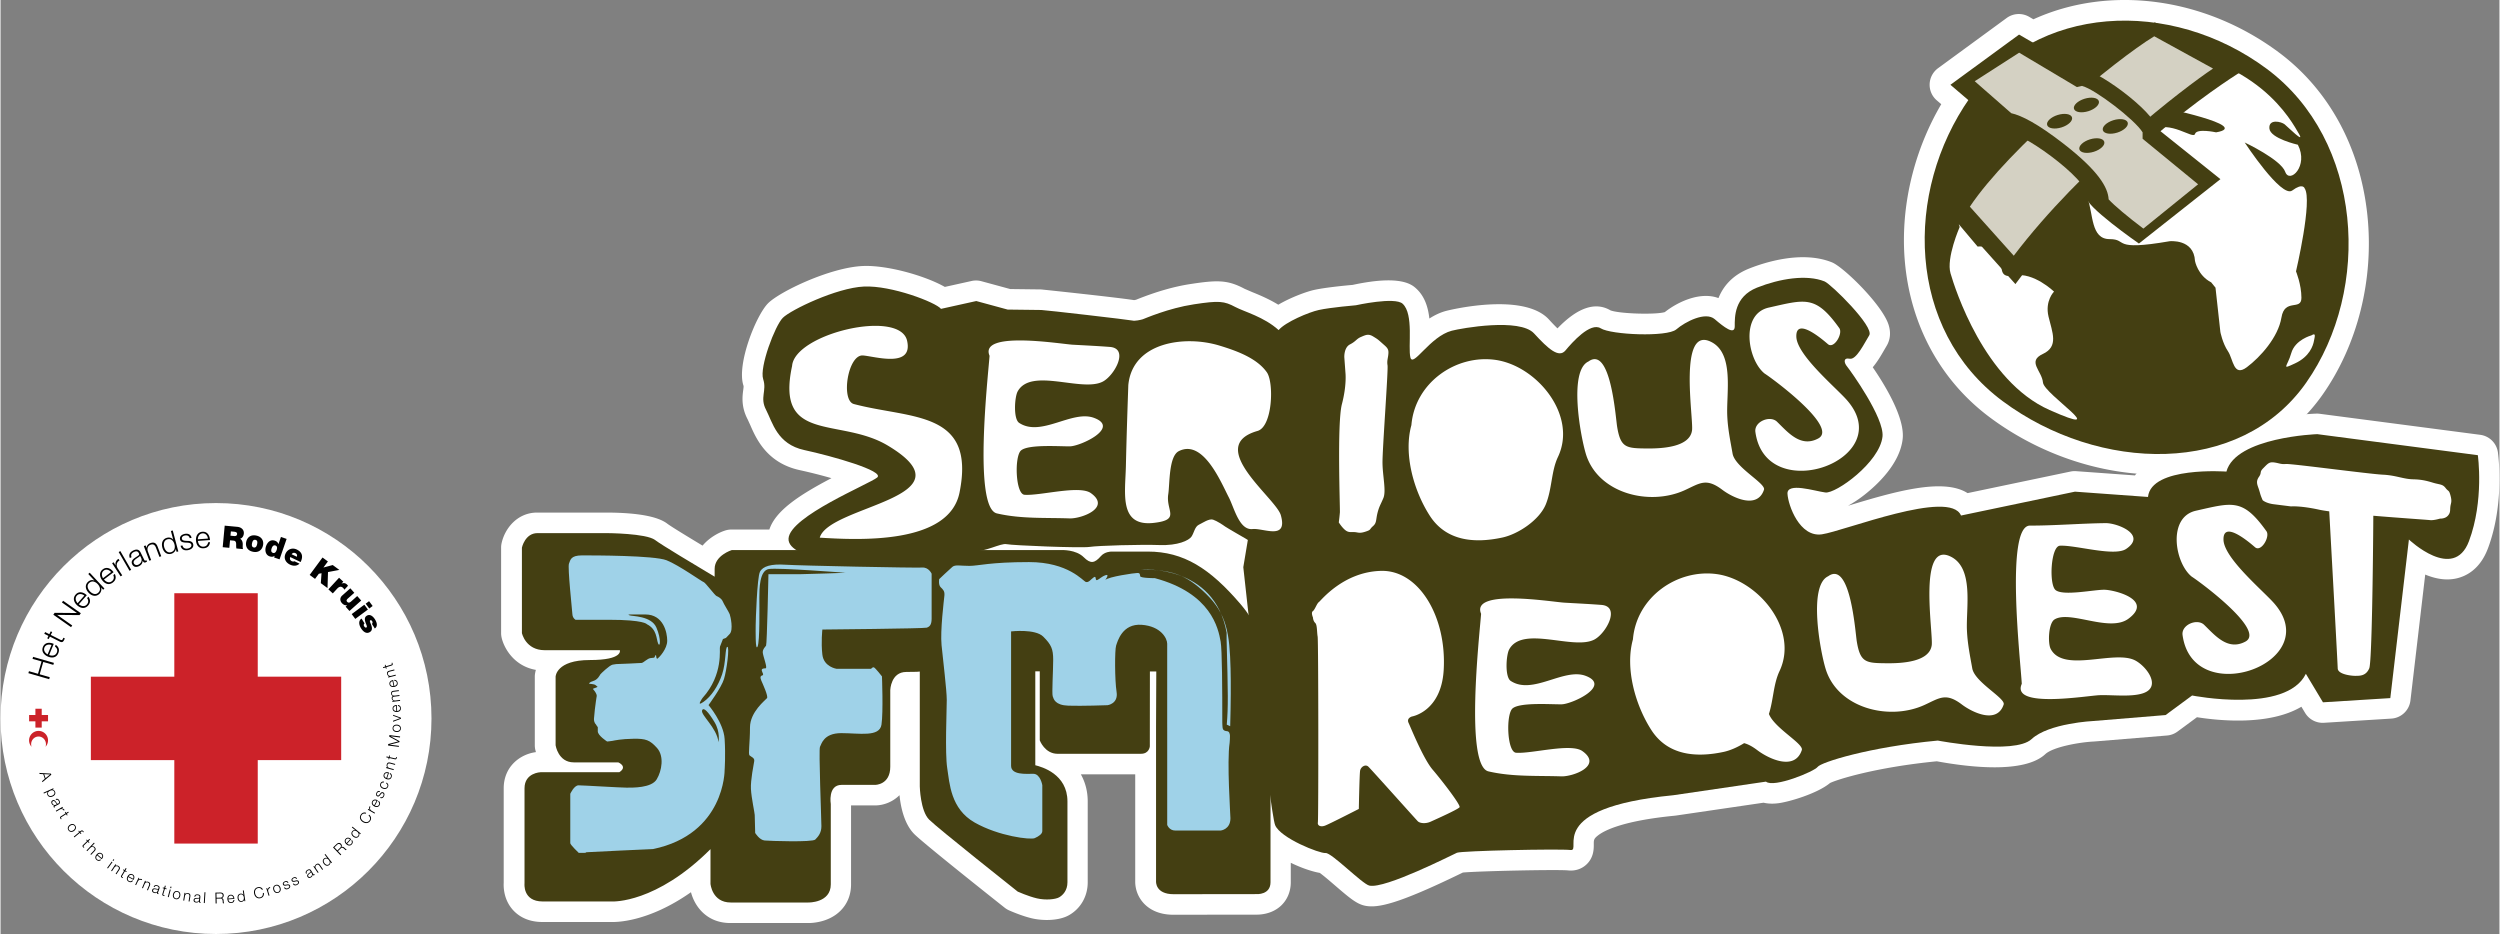 <svg xmlns="http://www.w3.org/2000/svg" width="2500" height="934" viewBox="0 0 545.067 203.727"><rect x="0" y="0" width="545.067" height="203.727" fill="#808080" stroke="none"/><path d="M93.997 156.727c0-25.954-21.042-46.998-46.998-46.998C21.042 109.729 0 130.772 0 156.727c0 25.96 21.042 46.999 46.999 46.999 25.956 0 46.998-21.039 46.998-46.999z" fill="#fff"/><path fill="#cc2229" d="M56.1 165.799v-.003h18.2v-18.199H56.1v-18.201H37.901V147.6H19.699v18.199h18.202v18.204H56.1v-18.2"/><path d="M6.071 146.834l.125-.432 1.971.57.778-2.695-1.97-.568.125-.434 4.537 1.312-.125.435-2.199-.638-.778 2.693 2.198.637-.125.433-4.537-1.313zM10.597 142.874c.565.228 1.365.216 1.671-.525.232-.562.028-1.005-.397-1.324l.158-.384c.647.461.892 1.048.562 1.843-.415 1.002-1.359 1.104-2.258.731-.831-.342-1.495-1.11-1.08-2.112.419-1.017 1.473-1.052 2.346-.654l-1.002 2.425zm.521-2.177c-.589-.221-1.282-.084-1.541.539-.26.629.146 1.205.695 1.504l.846-2.043zM10.638 138.33l.313-.62.312.159-.312.621 2.055 1.037c.242.12.401.156.554-.101.053-.104.103-.217.144-.327l.319.159c-.058.113-.099.226-.154.337-.25.496-.503.583-1.02.316l-2.085-1.052-.268.531-.312-.158.269-.531-.915-.462.187-.372.913.463zM11.51 134.082l.289-.41 4.85.043.009-.008-3.27-2.298.259-.368 3.865 2.716-.289.411-4.851-.045-.008.01 3.27 2.296-.258.368-3.866-2.715zM17.079 131.802c.461.396 1.222.646 1.751.043.401-.456.353-.939.052-1.381l.275-.312c.464.645.504 1.276-.064 1.925-.717.813-1.646.606-2.375-.036-.675-.594-1.054-1.535-.337-2.35.727-.825 1.733-.521 2.432.141l-1.734 1.97zm1.197-1.889c-.485-.398-1.186-.497-1.63.009-.451.513-.252 1.188.169 1.648l1.461-1.657zM22.66 128.373l-.28.262-.442-.475-.01.01c.171.445-.018 1.037-.38 1.377-.76.707-1.695.433-2.354-.274-.657-.706-.867-1.66-.107-2.367.372-.348.911-.498 1.375-.26l.009-.011-1.334-1.432.305-.285 3.218 3.455zm-1.352.916c.648-.603.366-1.361-.117-1.88-.482-.519-1.219-.854-1.868-.247-.581.54-.309 1.309.176 1.826.481.518 1.228.844 1.809.301zM22.563 126.397c.375.48 1.072.874 1.709.387.484-.368.531-.854.323-1.343l.332-.254c.328.725.242 1.354-.442 1.875-.862.657-1.729.271-2.319-.501-.544-.716-.732-1.712.131-2.37.873-.666 1.802-.168 2.355.615l-2.089 1.591zm1.546-1.618c-.396-.486-1.064-.719-1.601-.312-.541.414-.481 1.116-.156 1.65l1.757-1.338zM24.333 122.851l.321-.208.435.673.013-.009c-.122-.574.092-1.099.623-1.41l.228.35c-.655.375-.787 1.123-.402 1.717l.988 1.527-.351.227-1.855-2.867zM25.767 120.413l.36-.21 2.363 4.088-.359.211-2.364-4.089zM28.206 121.718c-.318-.733.032-1.29.733-1.638.54-.266 1.209-.389 1.613.43l.802 1.625c.07.144.183.191.33.117a.389.389 0 0 0 .108-.082l.153.314a1.136 1.136 0 0 1-.23.145c-.379.188-.544.003-.703-.317l-.011.005c-.065.526-.223.886-.809 1.175-.563.275-1.165.227-1.469-.391-.424-.859.397-1.304 1.158-1.797.29-.188.441-.312.274-.65-.247-.505-.672-.45-1.109-.234-.463.229-.702.611-.469 1.115l-.371.183zm2.215-.532l-.011.006c-.005.111-.155.225-.248.292-.58.426-1.371.81-1.075 1.407.185.374.63.442.98.269.568-.28.895-.892.594-1.487l-.24-.487zM31.248 119.115l.391-.148.208.55.013-.002c-.003-.439.326-.861.778-1.03.896-.339 1.347.025 1.634.788l.777 2.055-.39.146-.754-1.992c-.209-.553-.545-.896-1.177-.658-.619.234-.812.846-.588 1.475l.705 1.862-.389.146-1.208-3.192zM38.775 120.279l-.372.099-.167-.626-.013.004c-.058.474-.503.908-.982 1.035-1.003.269-1.698-.416-1.947-1.35-.249-.933.013-1.872 1.017-2.14.492-.132 1.039-.012 1.337.416l.014-.004-.505-1.893.401-.107 1.217 4.566zm-1.624.174c.856-.229.963-1.031.781-1.715-.182-.686-.676-1.326-1.531-1.098-.767.204-.888 1.01-.706 1.693.183.685.689 1.323 1.456 1.12zM41.257 117.39c-.105-.506-.535-.67-1.004-.592-.366.062-.772.277-.699.716.061.364.5.426.793.45l.568.031c.481-.006 1.017.184 1.114.771.123.73-.555 1.135-1.181 1.238-.783.13-1.378-.146-1.582-.958l.411-.067c.125.55.584.769 1.133.676.385-.063.892-.322.812-.793-.065-.393-.453-.461-.841-.49l-.549-.027c-.559-.055-.994-.17-1.089-.743-.114-.687.513-1.06 1.107-1.159.672-.11 1.266.15 1.414.878l-.407.069zM43.056 117.986c.052.604.424 1.315 1.222 1.255.607-.046.91-.426 1.003-.95l.415-.031c-.118.785-.533 1.269-1.393 1.332-1.081.08-1.599-.717-1.671-1.687-.066-.897.321-1.835 1.403-1.916 1.094-.083 1.601.841 1.64 1.802l-2.619.195zm2.177-.514c-.066-.625-.5-1.184-1.173-1.133-.681.052-1.012.672-1.03 1.297l2.203-.164zM48.893 114.656l2.76.259c.823.077 1.492.6 1.409 1.487-.045.488-.316.981-.815 1.113.382.188.585.646.582 1.236-.002.231-.048.793.063 1.022l-1.449-.137a3.414 3.414 0 0 1-.051-.734c.002-.451.007-.924-.565-.978l-.771-.071-.154 1.641-1.448-.137.439-4.701zm1.257 2.191l.757.072c.271.024.644.015.684-.41.028-.295-.122-.481-.675-.534l-.68-.063-.086.935zM55.025 120.345c-1.26-.276-1.644-1.235-1.438-2.167.205-.93.956-1.632 2.215-1.353 1.259.277 1.645 1.229 1.441 2.16-.206.931-.958 1.639-2.218 1.36zm.572-2.589c-.484-.106-.653.353-.731.705-.078.355-.119.849.365.955s.654-.356.733-.713c.078-.355.117-.84-.367-.947zM60.857 122.008l-1.193-.412.123-.354-.013-.006c-.228.154-.495.318-1.101.11-.919-.317-1.05-1.379-.77-2.19.265-.762.877-1.586 1.967-1.21.366.128.642.403.734.745l.014.004.544-1.577 1.237.43-1.542 4.46zm-.9-3.026c-.443-.154-.688.231-.821.612-.133.389-.178.842.266.994.444.152.689-.229.823-.619.131-.379.176-.834-.268-.987zM63.188 121.506c-.139.365-.057.715.312.893.19.093.435.12.602.017l1.104.53c-.562.554-1.358.552-2.062.214-.989-.477-1.455-1.418-.959-2.449.434-.899 1.44-1.318 2.418-.85 1.229.59 1.43 1.53.852 2.733l-2.267-1.088zm1.428-.069a.566.566 0 0 0-.27-.77c-.353-.17-.643-.082-.858.228l1.128.542zM70.229 121.604l1.172.863-.966 1.311.011.007 2.009-.538 1.443 1.064-2.475.467-.107 3.498-1.458-1.078.154-2.168-.587.117-.829 1.121-1.171-.863 2.804-3.801zM73.837 126.021l.924.853-.373.403.009.01c.435-.158.791-.135 1.142.188.098.09.177.19.247.299l-.786.85a1.318 1.318 0 0 0-.321-.413c-.378-.35-.789-.313-1.288.227l-.919.997-.963-.889 2.328-2.525zM76.103 133.268l-.84-.943.326-.29-.008-.011c-.42.047-.787-.097-1.135-.486-.408-.459-.5-1.132.087-1.652l1.76-1.565.872.979-1.346 1.195c-.296.265-.473.482-.217.771.149.166.43.313.841-.05l1.354-1.205.871.978-2.565 2.279zM79.347 131.9l.781 1.052L77.374 135l-.781-1.051 2.754-2.049zm1.079.832l-.782-1.055.738-.547.781 1.051-.737.551zM80.999 136.08a.328.328 0 0 0 .139-.266.45.45 0 0 0-.07-.299c-.098-.157-.243-.314-.435-.196-.083.052-.081.144-.07.222.036.234.276.67.385 1.117.112.445.097.906-.38 1.203-.809.504-1.511-.133-1.95-.84-.429-.688-.621-1.608.12-2.095l.661 1.062a.416.416 0 0 0-.174.295c-.015.088.018.215.103.35.091.146.291.341.459.236.168-.104.159-.232-.073-.805-.382-.938-.327-1.449.173-1.76.736-.46 1.419.213 1.784.799.393.629.689 1.494-.039 1.985l-.633-1.008z"/><g><path d="M10.993 168.744l.079.236-1.94 1.633-.078-.229.604-.507-.343-1.019-.786-.037-.077-.228 2.541.151zm-1.474.119l.296.879 1.001-.816-1.297-.063zM11.5 171.94l.079.176-.295.133.002.006c.25-.008.479.15.59.401.213.472-.068.871-.508 1.07-.439.197-.926.145-1.139-.329-.104-.231-.088-.513.099-.692l-.004-.008-.87.393-.086-.188 2.132-.962zm.217.789c-.188-.42-.556-.406-.909-.247-.323.146-.6.438-.418.844.163.362.57.356.895.211.321-.146.595-.447.432-.808zM12.019 174.3c.364-.167.646.002.828.349.139.267.209.6-.195.812l-.804.419c-.07.037-.092.095-.054.168a.203.203 0 0 0 .042.052l-.155.082a.599.599 0 0 1-.075-.113c-.098-.188-.007-.273.151-.355l-.003-.007c-.265-.024-.444-.1-.597-.389-.146-.28-.127-.58.179-.739.425-.223.654.184.911.559.097.144.162.218.33.132.249-.132.217-.344.104-.561-.12-.229-.312-.344-.562-.221l-.1-.188zm.293 1.1l-.003-.004c-.057-.001-.114-.076-.147-.121-.22-.285-.422-.675-.717-.521-.185.098-.214.318-.123.492.147.28.457.438.75.279l.24-.125zM13.522 175.989l.098.164-.346.201.002.007a.632.632 0 0 1 .692.344l-.181.104c-.173-.336-.543-.417-.85-.239l-.784.458-.104-.178 1.473-.861zM14.872 177.226l-.112-.178-.433.274-.16-.251-.147.094.159.251-.985.627c-.248.153-.273.283-.125.52.034.053.072.099.105.151l.15-.096a1.844 1.844 0 0 1-.104-.146c-.072-.132-.015-.189.1-.264l.972-.618.186.295.149-.096-.187-.292.432-.271zM16.044 181.239c-.391.295-.892.319-1.207-.097s-.158-.895.23-1.189c.391-.295.893-.318 1.207.099.317.414.16.89-.23 1.187zm-.85-1.12c-.289.221-.46.6-.218.917.243.318.652.258.942.037s.459-.597.218-.915c-.242-.32-.652-.258-.942-.039zM17.5 181.934l-.216-.261-1.176.981-.133-.159 1.174-.98-.187-.225.135-.112.188.224.118-.101c.225-.189.436-.261.649-.003.037.047.067.085.102.145l-.137.114a.86.86 0 0 0-.085-.13c-.147-.176-.255-.078-.4.038l-.114.098.217.258-.135.113zM19.519 183.133l-.144-.148-.37.354-.207-.216-.126.123.206.214-.842.81c-.213.197-.214.333-.021.531.043.046.088.084.133.131l.129-.123c-.046-.041-.089-.079-.131-.123-.096-.113-.052-.185.045-.277l.83-.797.241.25.126-.12-.24-.252.371-.357zM20.372 183.799l.149.145-.652.688.005.004c.194-.097.458-.04.632.127.348.327.282.611.001.906l-.754.797-.151-.143.733-.773c.201-.214.284-.44.039-.672-.24-.228-.558-.182-.791.056l-.686.724-.151-.145 1.626-1.714zM21.067 186.567c-.192.233-.309.616-.004.875.234.197.476.166.691.011l.159.135c-.317.239-.635.267-.964-.011-.414-.351-.32-.817-.007-1.188.291-.345.756-.544 1.171-.194.421.354.278.861-.045 1.218l-1.001-.846zm.957.579c.195-.247.236-.6-.021-.815-.262-.221-.598-.114-.823.104l.844.711zM24.248 187.929l.169.124-1 1.382-.168-.12.999-1.386zm.384-.528l.169.122-.196.271-.168-.123.195-.27zM25.058 188.51l.174.117-.161.244.004.005c.178-.13.444-.119.646.015.399.266.382.556.158.894l-.607.916-.173-.115.588-.889c.163-.244.206-.482-.075-.668-.276-.182-.581-.083-.771.191l-.55.829-.174-.115.941-1.424zM27.221 189.891l.299.18-.089.149-.298-.18-.59.989c-.07.115-.095.193.029.279.051.029.104.058.159.083l-.092.152c-.054-.033-.108-.057-.162-.09-.239-.141-.273-.271-.123-.52l.6-1.003-.257-.15.092-.151.254.152.263-.44.18.108-.265.442zM27.855 191.308c-.141.27-.174.669.178.856.27.144.499.063.68-.132l.184.099c-.261.298-.564.392-.944.188-.479-.256-.482-.731-.254-1.161.213-.395.629-.688 1.105-.432.484.26.45.784.209 1.199l-1.158-.617zm1.057.369c.141-.282.106-.636-.192-.794-.299-.16-.605.014-.782.271l.974.523zM30.106 191.448l.172.083-.172.361.005.003a.634.634 0 0 1 .765-.104l-.089.188c-.332-.181-.685-.04-.838.279l-.39.82-.188-.09.735-1.54zM31.515 192.104l.192.082-.113.271.004.001c.15-.16.414-.199.637-.106.442.185.479.472.324.849l-.423 1.014-.191-.08.408-.981c.114-.273.111-.514-.2-.645-.305-.128-.586.026-.719.333l-.383.919-.193-.077.657-1.58zM33.396 193.429c.15-.369.474-.438.84-.31.284.101.563.295.411.726l-.301.856c-.026.073-.003.131.075.159a.267.267 0 0 0 .065.008l-.059.165a.6.6 0 0 1-.132-.032c-.2-.069-.192-.192-.132-.36l-.007-.001c-.211.158-.393.228-.701.118-.295-.104-.487-.337-.374-.662.158-.449.604-.312 1.046-.213.168.037.267.05.329-.129.094-.265-.073-.396-.305-.479-.242-.086-.464-.037-.562.223l-.193-.069zm.964.605h-.007c-.041.037-.134.022-.188.013-.355-.058-.77-.207-.88.108-.069.197.062.379.247.443.301.105.632.01.739-.309l.089-.255zM35.896 193.713l.334.101-.051.167-.332-.101-.334 1.103c-.039.13-.043.213.096.265.059.018.115.03.174.043l-.051.17c-.06-.019-.119-.028-.179-.048-.266-.08-.33-.196-.243-.474l.337-1.117-.285-.087.052-.168.284.086.148-.49.199.062-.149.488zM36.917 194.003l.201.057-.442 1.646-.202-.055.443-1.648zm.17-.632l.201.056-.086.32-.202-.053.087-.323zM39.189 195.427c-.106.479-.475.818-.983.705-.511-.113-.697-.58-.592-1.057.108-.479.476-.82.985-.705.51.113.698.578.59 1.057zm-1.371-.307c-.081.354.034.752.426.841.39.086.663-.225.742-.579.08-.354-.033-.754-.425-.841-.39-.089-.663.224-.743.579zM39.851 196.421l.205.032.161-.98c.061-.329.296-.546.623-.492.333.055.392.288.344.579l-.172 1.05.206.035.177-1.084c.066-.4-.037-.675-.511-.75-.237-.039-.485.062-.594.25l-.006-.001.047-.29-.206-.032-.274 1.683zM42.469 195.609c.036-.274.238-.373.496-.348.244.026.436.115.408.396-.021.188-.119.2-.291.201-.453.007-.919-.026-.97.452-.034.341.205.521.518.555.326.035.486-.075.655-.278h.006c-.019.178.002.298.213.321a.617.617 0 0 0 .136 0l.02-.175a.158.158 0 0 1-.066.007c-.083-.008-.118-.059-.109-.138l.096-.901c.048-.453-.269-.58-.567-.612-.389-.038-.688.104-.748.498l.203.022zm.843.615c-.031.333-.332.504-.646.471-.194-.022-.366-.168-.345-.375.035-.333.473-.283.831-.311.058-.002.151-.01.183-.058l.007.001-.03.272zM44.484 194.611l.208.014-.151 2.356-.207-.015.15-2.355zM46.864 194.705l1.082-.021c.391-.009.722.176.73.602.005.297-.146.544-.448.611v.006c.31.033.402.244.423.524.014.161.021.482.122.602l-.249.007c-.058-.092-.062-.269-.069-.367-.026-.329-.061-.696-.486-.672l-.854.019.021 1.047-.227.006-.045-2.364zm.247 1.116l.841-.018c.273-.006.505-.183.5-.47-.007-.289-.182-.468-.52-.46l-.839.017.018.931zM51.001 196.062c-.022-.479-.279-.94-.826-.895-.541.045-.73.516-.694.964.04.483.304.88.843.835.43-.034.635-.276.691-.671l-.208.02c-.044.26-.193.452-.497.477-.398.035-.587-.317-.615-.621l1.306-.109zm-1.322-.066c.008-.312.17-.625.511-.652.335-.027.555.249.59.562l-1.101.09zM53.386 196.55l-.19.025-.045-.318h-.007c-.058.232-.304.422-.55.456-.514.073-.818-.308-.888-.786-.067-.479.118-.928.633-1.002.251-.034.516.058.639.286l.006-.001-.138-.969.207-.028.333 2.337zm-.817-.011c.439-.062.54-.454.49-.806-.05-.351-.256-.697-.695-.633-.393.053-.5.445-.45.797.049.35.263.698.655.642zM57.219 194.038c-.177-.468-.671-.621-1.104-.515-.722.179-.941.835-.787 1.461.154.627.655 1.105 1.377.93.535-.134.804-.58.726-1.157l-.218.054c.059.418-.129.812-.556.918-.604.148-.987-.294-1.11-.796-.123-.5.008-1.072.615-1.222a.715.715 0 0 1 .84.383l.217-.056zM58.463 195.383l.2-.062-.267-.869c-.104-.337.062-.68.428-.77l-.061-.199a.63.63 0 0 0-.494.594h-.005l-.117-.382-.185.057.501 1.631zM59.984 193.036c-.492.175-.62.661-.456 1.122.165.461.571.755 1.063.579s.621-.66.457-1.122-.571-.756-1.064-.579zm.06.166c.376-.135.685.142.807.482.123.343.058.753-.318.887-.377.135-.687-.14-.808-.483-.123-.343-.059-.753.319-.886zM62.8 192.51c-.156-.336-.476-.395-.79-.264-.276.118-.539.372-.405.692.114.267.338.272.616.234l.27-.05c.191-.031.389-.041.466.144.092.219-.125.402-.306.479-.256.107-.504.056-.628-.199l-.191.081c.192.372.515.438.88.283.292-.122.576-.396.432-.737-.115-.274-.397-.307-.631-.247l-.28.051c-.146.021-.366.042-.438-.13-.086-.203.086-.354.258-.427.219-.094.447-.062.556.172l.191-.082zM64.488 191.716c-.122-.225-.35-.243-.564-.139-.167.079-.331.24-.234.44.081.166.301.133.443.104l.276-.063c.231-.07.516-.055.646.215.161.332-.106.619-.393.759-.357.172-.684.125-.895-.234l.188-.094c.138.246.389.288.639.165.175-.083.382-.279.278-.495-.085-.177-.282-.156-.473-.115l-.266.063c-.277.051-.501.058-.628-.204-.151-.312.098-.578.369-.711.307-.148.629-.105.802.223l-.188.086zM66.64 190.591c-.19-.352-.038-.646.297-.847.258-.154.587-.245.822.146l.467.776c.04.066.098.086.169.044a.166.166 0 0 0 .049-.045l.093.149a.563.563 0 0 1-.11.082c-.182.108-.271.022-.363-.129l-.006.004c-.01.264-.073.448-.354.617-.27.162-.57.162-.748-.133-.247-.411.144-.665.502-.941.137-.105.208-.176.109-.337-.145-.241-.354-.197-.562-.069-.222.132-.324.332-.187.574l-.178.109zm1.082-.358l-.005.004c.002.057-.068.117-.112.155-.27.234-.648.46-.477.747.106.178.333.19.5.094.271-.168.409-.483.233-.769l-.139-.231zM68.232 188.996l.172-.118.166.242.007-.004c-.053-.213.058-.455.257-.591.396-.272.657-.146.887.189l.619.906-.172.118-.601-.879c-.167-.244-.371-.372-.649-.183-.273.187-.295.506-.112.785l.562.823-.172.117-.964-1.405zM72.296 188.146l-.152.119-.198-.259-.006.003c.065.23-.055.519-.252.669-.41.318-.864.14-1.159-.243-.295-.382-.356-.865.054-1.184.202-.156.476-.206.697-.067l.005-.004-.6-.774.164-.127 1.447 1.867zm-.715.394c.35-.271.242-.662.026-.94-.217-.281-.567-.479-.919-.209-.312.242-.212.638.003.917.219.28.576.475.89.232zM72.523 184.847l.784-.743c.284-.271.65-.359.945-.051.205.216.26.5.082.754l.004.005c.25-.185.461-.094.667.1.119.112.342.347.497.364l-.181.171c-.104-.027-.225-.155-.299-.223-.241-.228-.513-.475-.812-.169l-.618.589.722.76-.162.155-1.629-1.712zm.935.658l.608-.578c.2-.189.25-.477.054-.686-.199-.208-.449-.221-.693.012l-.609.578.64.674zM75.599 184.019c.228.205.604.338.875.044.207-.224.188-.466.044-.688l.143-.152c.222.328.234.646-.058.962-.369.396-.83.28-1.187-.05-.33-.307-.506-.78-.14-1.179.373-.402.874-.237 1.214.103l-.891.96zm.622-.93c-.236-.205-.584-.262-.814-.016-.23.25-.142.591.064.827l.75-.811zM78.582 181.809l-.124.148-.249-.206-.004.005c.113.209.06.516-.1.706-.33.402-.812.326-1.183.02-.374-.308-.541-.767-.21-1.166.163-.196.418-.307.665-.221l.004-.005-.756-.622.133-.16 1.824 1.501zm-.611.543c.282-.344.092-.699-.181-.926-.273-.225-.66-.342-.943 0-.251.308-.066.671.207.895.273.225.665.337.917.031zM79.628 177.503a.713.713 0 0 0-.877.286c-.348.521-.058 1.028.372 1.315.429.285 1.011.354 1.355-.165.243-.364.116-.783-.21-1.053l.124-.188c.447.373.553.885.247 1.344-.412.621-1.104.604-1.642.247-.538-.356-.819-.989-.407-1.607.248-.373.716-.594 1.162-.367l-.124.188zM81.579 177.465l.104-.181-.784-.461c-.305-.18-.414-.542-.206-.858l-.18-.104a.63.63 0 0 0 .038.771l-.003.004-.345-.201-.099.165 1.475.865zM81.655 175.733c.271.139.669.172.857-.183.143-.271.062-.5-.135-.68l.098-.183c.299.261.395.562.192.942-.254.479-.729.484-1.158.259-.398-.212-.691-.625-.438-1.104.259-.484.783-.453 1.199-.213l-.615 1.162zm.364-1.058c-.283-.139-.634-.104-.793.194-.159.3.015.606.274.781l.519-.975zM82.672 172.766c-.237-.1-.427.032-.526.249-.078.168-.104.397.098.487.168.08.317-.086.409-.199l.174-.226c.134-.2.363-.367.633-.242.337.155.312.548.179.836-.167.361-.449.53-.841.383l.088-.188c.261.104.479-.023.598-.275.082-.177.119-.461-.098-.561-.181-.083-.318.058-.439.21l-.167.218c-.18.214-.35.362-.613.239-.314-.146-.291-.511-.165-.783.142-.31.419-.479.76-.337l-.09.189zM83.573 170.697c-.257-.042-.459.045-.56.297-.148.372.117.69.455.826.337.133.749.085.896-.287.096-.238-.014-.512-.268-.643l.077-.191c.36.203.495.545.354.896-.192.487-.684.599-1.138.416-.455-.18-.733-.597-.54-1.084.135-.337.42-.525.8-.425l-.076.195zM84.314 169.765c.289.094.688.06.815-.319.097-.289-.021-.504-.245-.648l.067-.195c.338.208.479.491.344.898-.174.516-.641.599-1.102.444-.427-.143-.783-.503-.611-1.018.174-.521.697-.576 1.146-.407l-.414 1.245zm.185-1.103c-.303-.09-.644.001-.75.321-.108.32.113.595.397.726l.353-1.047zM84.081 167.527l.054-.2.284.077.002-.006c-.178-.127-.252-.384-.189-.618.126-.462.408-.536.8-.43l1.06.29-.055.2-1.026-.28c-.286-.076-.524-.043-.612.282-.088.319.103.577.423.673l.961.262-.055.201-1.647-.451zM84.696 165.108l.076-.339.172.039-.078.338 1.124.252c.133.029.215.028.257-.115.013-.058.022-.117.027-.176l.175.039c-.013.062-.02.121-.032.182-.062.271-.172.344-.457.279l-1.14-.257-.064.29-.171-.039.064-.29-.501-.112.046-.203.502.112zM84.523 162.609l.042-.326 2.157-.549-1.951-1.068.042-.328 2.342.297-.027.225-2.023-.258-.002.008 1.924 1.058-.026.209-2.126.547v.006l2.023.26-.027.222-2.348-.303zM86.462 158.061c.486.023.885.334.856.854-.027.521-.457.781-.944.756-.489-.026-.888-.332-.859-.854.029-.522.457-.783.947-.756zm-.076 1.402c.363.021.736-.159.758-.558s-.331-.616-.694-.638c-.362-.021-.736.159-.759.56-.022.399.33.617.695.636zM87.329 156.777v-.224l-1.708-.634v.214l1.499.528v.007l-1.498.539v.229l1.707-.659zM86.429 153.775c-.48.01-.947.255-.916.803.029.541.495.744.944.719.485-.024.889-.276.858-.817-.023-.431-.26-.644-.651-.709l.011.209c.262.049.45.205.466.51.023.399-.335.578-.638.598l-.074-1.313zm-.103 1.322c-.312-.018-.619-.188-.64-.527-.018-.337.266-.548.578-.575l.062 1.102zM87.161 152.878l-.027-.207-.945.12c-.354.041-.642-.067-.687-.426-.033-.264.145-.383.375-.408l1.147-.146-.024-.206-.958.12c-.314.04-.623-.023-.669-.384-.038-.294.101-.419.379-.451l1.139-.146-.026-.207-1.148.146c-.4.051-.569.266-.522.636a.578.578 0 0 0 .399.497c-.215.09-.297.305-.271.526.035.271.188.43.406.513l.001.01-.287.037.025.189 1.693-.213zM85.887 149.619c.297-.061.625-.291.548-.683-.059-.297-.267-.426-.533-.44l-.041-.205c.397.013.662.189.746.611.104.533-.26.838-.735.932-.442.088-.931-.047-1.036-.58-.107-.539.32-.846.796-.922l.255 1.287zm-.387-1.049c-.307.07-.558.317-.491.649.064.333.395.459.705.435l-.214-1.084zM84.573 147.793l-.052-.201.284-.073-.001-.007c-.217-.021-.409-.209-.469-.441-.121-.464.086-.667.48-.77l1.062-.274.053.201-1.032.266c-.285.074-.476.223-.391.549.083.32.375.45.7.375l.964-.25.052.201-1.65.424zM83.907 145.381l-.102-.334.167-.051.104.332 1.1-.337c.13-.04.2-.082.166-.227a2.105 2.105 0 0 0-.062-.169l.172-.052c.018.06.042.114.06.174.081.267.021.386-.259.466l-1.115.344.087.284-.167.054-.087-.287-.49.15-.062-.198.488-.149z"/></g><g fill="#cc2229"><path d="M6.673 162.334c0-.93.724-1.682 1.617-1.682.89 0 1.613.752 1.613 1.682 0 .195-.03.384-.092.558a2.067 2.067 0 1 0-3.049-.007 1.762 1.762 0 0 1-.089-.551zM8.979 157.336h1.379v-1.377H8.979v-1.374H7.602v1.374H6.227v1.377h1.375v1.375h1.377z"/></g><g fill="#fff"><path d="M381.42 58.572c-3.816 1.523-5.732 4.025-6.701 6.45-3.899-1.462-8.76.726-11.705 3.056-2.039.609-10.019.36-11.904-.398l.254.137c-3.352-2.112-7.307-.818-11.764 3.812a44.967 44.967 0 0 1-1.848-1.925c-5.613-6.153-22.207-1.95-22.373-1.907-1.359.352-2.603.96-3.721 1.683-.277-2.451-1.003-4.822-2.852-6.524-.913-.845-3.362-3.08-13.86-.816-1.151.102-5.84.531-8.416 1.1-1.528.332-4.975 1.551-7.829 3.225-2-1.225-3.994-2.068-5.597-2.715l-1.736-.746c-3.663-1.941-5.812-1.971-11.822-1.049-3.57.541-7.527 1.679-11.753 3.382l-.11.043a4.232 4.232 0 0 1-.44.084c-4.024-.627-20.18-2.331-20.291-2.331l-6.715-.084-6.287-1.71a4.466 4.466 0 0 0-2.146-.05l-5.834 1.294c-4.479-2.533-12.766-4.797-17.905-4.56-7.161.329-18.083 5.574-20.635 8.112-2.609 2.584-6.924 13.334-5.386 17.974.047.146.04.295-.052.986-.179 1.356-.479 3.625.966 6.377l.575 1.258c1.261 2.891 3.604 8.271 10.808 9.821a109.44 109.44 0 0 1 6.897 1.748c-6.97 3.654-12.198 7.076-13.542 11.203h-8.265a4.52 4.52 0 0 0-1.331.201c-1.465.457-3.494 1.551-4.974 3.309-3.305-1.988-6.912-4.188-7.694-4.786-2.07-1.585-6.517-2.398-13.218-2.423h-15.159c-4.351 0-7.078 3.476-7.771 6.704a4.49 4.49 0 0 0-.101.938v18.647c0 .312.033.624.099.93.476 2.242 2.646 6.25 7.481 7.097-.201.731-.227 1.247-.229 1.326a6.351 6.351 0 0 0-.002.137v14.978c0 .223.017.447.05.67.042.274.125.551.194.825-3.542.47-7.026 3.22-7.026 7.883v20.617c-.006.12-.013.255-.013.414 0 1.244.27 3.55 2.003 5.492 1.077 1.208 3.069 2.647 6.444 2.647h15.256c-.07 0-.142-.002-.214-.005.94.045 7.982.103 17.37-6.491.812 3.104 3.438 6.723 8.608 6.723h16.948l-.103-.001c.72.018 4.451-.031 7.097-2.618 1.549-1.513 2.367-3.524 2.367-5.816v-17.218h5.219c1.909 0 3.874-.769 5.351-2.235.242 2.433.979 6.242 3.232 8.495 2.001 2.005 16.771 13.724 19.71 16.052.29.229.607.423.944.573.271.122 2.718 1.208 4.993 1.744 2.353.556 5.896.572 8.112-.7 2.544-1.454 4.062-4.133 4.062-7.162v-17.632c0-2.188-.527-4.178-1.495-5.913l11.857-.002v23.32a6.942 6.942 0 0 0 1.848 4.795c1.056 1.146 3.037 2.51 6.472 2.51l18.099-.025a5.75 5.75 0 0 1-.32-.009c.562.037 3.48.13 5.691-1.932 1.379-1.287 2.141-3.109 2.141-5.131v-4.238c2.299 1.125 4.627 1.908 6.322 2.207.783.551 2.335 1.889 3.312 2.729 3.223 2.775 4.72 4.021 6.473 4.411 2.774.624 7.258-.33 20.996-7.008l.431-.208c3.458-.329 20.732-.695 22.969-.467 1.477.157 2.868-.278 3.919-1.229 1.586-1.431 1.668-3.271 1.668-4.275l-.001-.36c0-.804.061-1.102.953-1.789 1.469-1.133 5.597-3.199 16.754-4.286a4.52 4.52 0 0 0 .215-.026l19.108-2.804c1.389.33 2.676.187 3.234.114 2.354-.297 8.53-2.119 11.262-4.405 1.513-.756 9.992-3.44 23.294-4.741 7.163 1.315 19.087 2.702 23.668-1.558 1.659-1.545 7.28-2.598 10.702-2.763a3.62 3.62 0 0 0 .155-.012l15.691-1.291a4.46 4.46 0 0 0 2.289-.858l4.246-3.131c4.979.789 15.813 1.844 22.778-2.289l.806 1.339a4.47 4.47 0 0 0 4.119 2.165l14.69-.914a4.482 4.482 0 0 0 4.17-3.949l3.223-27.467c2.094.868 4.453 1.377 6.828.836 2.188-.499 5.148-2.038 6.845-6.527 3.711-9.855 2.243-20.534 2.18-20.984a4.48 4.48 0 0 0-3.853-3.809l-35.03-4.588a4.68 4.68 0 0 0-.74-.035c-3.08.109-17.021.994-22.305 8.065-4.922-.042-13.582.629-17.245 5.417-4.032-.291-12.812-.928-12.812-.928a4.471 4.471 0 0 0-1.242.083l-22.451 4.703c-5.375-3.43-16.205-.231-26.08 2.759a26.54 26.54 0 0 0 3.613-2.406c2.848-2.238 7.711-6.797 8.311-12.168.03-.252.043-.51.043-.775 0-4.559-3.979-11.091-6.567-14.86.98-1.163 1.772-2.506 2.419-3.631l.583-.996a5.19 5.19 0 0 0 .76-2.738c0-.583-.093-1.235-.324-1.948-1.436-4.396-9.824-12.557-12.324-13.567-6.574-2.658-14.821.054-18.064 1.342zm-173.588 5.264c.02.018.04.031.058.049-.018-.018-.039-.032-.058-.049zm39.793 1.568l-.067.024c.055-.021.06-.024.067-.024zm-129.891 107.51h.097-.097zm41.544 19.81v.061-.061zm-40.581.248v.004l-.016.209.016-.213zm268.188-26.505c.291.104.648.279 1.016.584-.305-.255-.662-.42-1.016-.584zm-112.66 24.083c-.031-.001-.062 0-.096-.003.039 0 .073.003.096.003zm-17.768 1.802c0 .072-.003.147-.011.229.008-.078.008-.153.011-.229zm86.428-11.405c-.015-.002-.179-.005-.422-.01.141 0 .283-.005.422.01zm-54.483 9.547c.395.044.743.055 1.024.024a3.789 3.789 0 0 1-1.024-.024z"/><path d="M273.806 128.854zm-14.544-18.374c-.005.004-.002.001 0 0zM443.413 4.209l-.933-.543a4.482 4.482 0 0 0-4.897.257l-14.972 10.955a4.498 4.498 0 0 0-1.834 3.448l-.002.168c0 1.309.57 2.553 1.57 3.406 0 0 .604.519.967.827-5.27 8.988-8.143 19.423-8.143 29.635 0 1.521.062 3.038.192 4.543 1.194 14.016 7.805 26.154 18.611 34.182 13.17 9.785 29.945 14.189 44.875 11.779 11.707-1.889 21.277-7.708 27.67-16.822 7.65-10.91 11.202-25.16 9.744-39.094-1.549-14.8-8.418-27.422-19.344-35.54-16.2-12.033-36.916-14.744-53.504-7.201z"/></g><g><path d="M427.62 112.45l24.858-5.208 15.928 1.154c.697-6.738 17.104-5.531 17.104-5.531 2.047-7.542 19.813-8.168 19.813-8.168l35.029 4.587s1.408 9.877-1.94 18.77c-3.354 8.896-13.094-.376-13.094-.376l-4.058 34.595-14.688.915-3.729-6.215c-4.311 8.793-24.812 4.729-24.812 4.729l-5.789 4.268-15.688 1.291s-9.78.453-13.543 3.957c-3.764 3.5-20.457.318-20.457.318-14.968 1.401-25.492 4.742-26.207 5.744-.719.996-9.555 4.643-11.268 3.211l-20.235 2.969c-28.513 2.782-19.677 12.235-22.383 11.944-2.708-.287-23.786.17-24.782.6-.994.426-15.688 7.936-19.111 7.166-1.551-.347-8.268-7.245-9.549-7.104-1.283.132-9.877-3.254-11.01-6.104-1.141-2.852-6.936-56.248-6.936-56.248l.989-5.932c-.27-.172-.466-.293-.466-.293s-3.983-2.288-4.486-2.639c-.491-.359-1.772-1.213-2.634-1.502-.85-.287-2.272.711-3.131 1.127-.858.438-1.003 1.719-1.57 2.571-.573.845-2.994 1.991-6.989 1.842-3.992-.146-13.393.115-15.249.406-1.853.282-16.81-.318-18.093-.598-1.285-.284-4.617 1.76-7.75 1.619-3.141-.148-13.489 2.469-18.339 2.9-4.842.411-21.769-.906-21.477-5.75.291-4.845 17.623-11.886 19.339-13.313 1.713-1.422-9.898-4.683-15.883-5.981-5.979-1.287-6.943-6.066-8.358-8.78-1.42-2.709.218-4.128-.629-6.692-.851-2.567 2.575-11.683 4.296-13.386 1.712-1.705 11.694-6.539 17.682-6.812 5.984-.277 15.669 3.44 16.81 4.869l7.692-1.707 6.839 1.86s6.557.084 7.34.092c.781 0 19.371 2.159 19.876 2.301.499.147 1.841-.135 2.271-.28.427-.144 5.562-2.41 11.125-3.254 5.55-.849 6.622-.707 9.046.578 1.982 1.053 6.247 2.139 9.456 5.04 1.482-1.765 6.617-3.917 8.769-4.385 2.57-.566 8.08-1.031 8.08-1.031s8.514-1.887 10.201-.33c2.481 2.284 1.125 9.435 1.693 11.715.562 2.285 4.274-4.602 9.031-5.834 2.099-.541 14.82-2.831 17.944.596 3.137 3.426 5.412 5.424 6.844 3.714 1.424-1.709 5.424-6.26 7.699-4.827 2.272 1.42 14.469 1.939 16.474.234 2.001-1.707 6.382-3.953 8.383-2.238 1.992 1.711 4.367 3.564 4.37 1.575-.003-2.002-.133-6.459 4.86-8.452 4.989-1.982 10.849-2.92 14.729-1.354 1.43.578 10.901 9.899 9.75 11.754-1.138 1.853-2.831 5.394-4.262 5.108-1.426-.285-1.286.854-.569 1.705.701.862 8.176 11.225 7.72 15.299-.63 5.619-10.17 12.463-12.455 12.174-2.276-.291-8.4-2.293-8.27.271.143 2.562 2.668 9.562 7.507 8.854 4.854-.704 27.93-9.942 30.342-4.098" fill="#443f12"/><path d="M186.132 88.131c-2.888-.765-1.319-10.853 1.99-10.597 2.631.209 10.979 2.812 9.616-3.209-1.583-6.998-24.543-1.546-25.084 5.497-3.67 17.028 10.446 11.111 20.881 17.368 19.032 11.408-12.836 13.001-14.848 20.085 8.332.513 28.182 1.575 30.484-9.828 3.625-17.972-10.57-16.022-23.039-19.316M237.804 107.547c-2.519-1.772-11.07.631-14.457.377-1.981-.157-2.233-8.417-.751-9.674 1.642-1.385 8.542-.852 10.682-.893 2.311-.049 10.951-4.061 5.258-6.198-4.779-1.812-11.564 4.245-16.349 1.086-1.314-.854-1-5.655-.333-6.862 2.916-5.294 13.924.192 18.522-2.121 2.563-1.292 5.887-7.267 1.571-7.59-2.708-.207-5.411-.335-8.125-.485-2.699-.172-20.415-3.097-18.097 2.425-.358 4.744-3.557 33.172 1.597 34.374 5.227 1.223 10.565.901 15.875 1.09 2.561.086 9.118-2.332 4.607-5.529M463.639 119.734c4.592-3.088-1.91-5.658-4.474-5.627-5.309.059-11.141.547-16.507.539-5.438-.013-2.034 29.75-1.782 34.509-2.444 5.461 14.268 2.577 16.968 2.48 2.714-.096 6.877.441 9.456-.41 4.12-1.367.876-5.798-1.655-7.153-4.537-2.409-15.676 2.82-18.467-2.541-.642-1.229-.496-5.578.84-6.415 3.377-2.081 12.001 2.888 16.113-.153 5.514-4.076-2.812-6.229-5.111-6.321-2.135-.095-9.182 1.467-10.801.037-1.443-1.287-1.006-9.546.981-9.646 3.39-.181 11.888 2.43 14.439.701M345.02 163.822c-2.518-1.787-11.07.629-14.451.369-1.985-.15-2.235-8.411-.76-9.672 1.646-1.379 8.549-.851 10.691-.89 2.3-.046 10.939-4.062 5.246-6.209-4.771-1.803-11.554 4.254-16.341 1.108-1.317-.862-1.004-5.667-.336-6.878 2.914-5.297 13.926.194 18.523-2.121 2.562-1.289 5.891-7.258 1.576-7.584-2.713-.207-5.412-.336-8.131-.494-2.7-.174-20.412-3.087-18.095 2.438-.362 4.742-3.559 33.16 1.601 34.367 5.224 1.218 10.566.906 15.869 1.086 2.563.096 9.128-2.32 4.608-5.52M327.557 117.254c3.518-.752 8.143-3.862 9.516-7.283 1.367-3.399 1.154-7.18 2.636-10.305 4.301-9.097-4.625-19.897-13.646-21.168-8.6-1.21-17.555 4.971-18.324 14.231-1.76 6.35.543 14.377 4.013 19.764 3.586 5.562 9.775 6.058 15.805 4.761M291.901 113.95s.693 1.116 1.429 1.694c.729.582 1.262.364 2.03.422.779.053 1.011.34 2.343-.094 1.323-.429.805-.457 1.639-1.191.83-.719.619-1.272.981-2.818.393-1.557.665-1.793 1.307-3.338.634-1.533-.163-4.76-.196-7.654-.035-2.898 1.269-20.203 1.1-21.27-.176-1.071.128-1.576.188-2.617.078-1.063-.4-1.36-1.373-2.226-.963-.86-.963-.86-1.945-1.461-1.006-.611-1.534-.387-2.6.072-1.076.441-1.123.967-2.461 1.652-1.346.687-1.24 2.806-1.24 2.806l.254 3.446s.299 2.668-.781 6.796c-1.084 4.142-.37 22.845-.438 23.629a44.69 44.69 0 0 1-.237 2.152M384.645 106.816c.461-1.363-6.33-4.849-6.852-7.885-.494-2.82-1.029-5.324-1.158-8.244-.227-4.935 1.566-13.601-3.538-16.119-7.204-3.593-3.802 16.666-4.146 19.297-.479 3.688-6.542 3.985-9.808 3.96-4.506-.046-5.767-.091-6.524-4.719-.345-2.022-1.388-17.777-6.261-14.257-4.326 1.993-1.789 16.071-.576 20.124 2.58 8.626 13.845 11.501 21.605 7.938 3.302-1.518 4.652-2.743 8.2-.051 2.244 1.684 7.615 4.309 9.058-.044M436.926 153.67c.463-1.375-6.318-4.848-6.851-7.89-.504-2.827-1.024-5.319-1.158-8.241-.233-4.938 1.576-13.602-3.536-16.127-7.213-3.585-3.8 16.668-4.144 19.307-.48 3.691-6.545 3.984-9.812 3.953-4.497-.043-5.762-.087-6.53-4.725-.337-2.019-1.375-17.771-6.251-14.253-4.331 2-1.794 16.079-.575 20.126 2.576 8.629 13.838 11.502 21.601 7.938 3.304-1.52 4.657-2.752 8.194-.049 2.25 1.686 7.619 4.306 9.062-.039M385.722 155.729c.997-3.128.966-6.487 2.304-9.328 4.301-9.094-4.631-19.892-13.645-21.168-8.599-1.203-17.558 4.975-18.323 14.234-1.757 6.349.539 14.374 4.017 19.768 3.584 5.563 9.772 6.061 15.802 4.765 1.395-.305 2.963-.989 4.434-1.9.835.215 1.756.684 2.897 1.547 2.396 1.815 8.14 4.612 9.688-.037.462-1.384-5.972-4.775-7.174-7.881zM534.403 108.137c-.356-1.347-.422-.824-1.096-1.707-.672-.867-1.232-.685-2.758-1.148-1.535-.471-2.615-.695-4.292-.734-2.184-.047-3.729-.869-6.612-1.01-2.906-.133-20.104-2.449-21.17-2.33-1.088.107-1.565-.225-2.605-.344-1.061-.141-1.387.322-2.301 1.24-.918.912-.284.932-.946 1.883-.656.964-.472 1.514-.078 2.592.377 1.109.27 1.15.875 2.531.889.715 2.362.867 2.362.867l3.822.481s2.031-.188 6.199.729c.51.112 1.242.227 2.137.348.543 9.84 1.83 33.203 1.849 34.256.034 1.338 3.139 1.649 3.92 1.625.772-.021 2.229.096 2.961-1.649.557-1.346.819-22.384.885-33.273 5.974.496 11.926.891 12.354.953.781.104 2.199-.328 2.199-.328s1.094.07 1.713-.635c.623-.695.441-1.235.545-1.998.092-.783.394-.99.037-2.349zM402.566 87.091c-2.56-2.828-10.694-9.662-10.863-13.602-.188-4.787 6.504 1.272 6.926 1.61 1.312 1.024 3.285-2.345 2.441-3.531-5.185-7.25-7.406-6.266-15.411-4.469-6.231 1.417-4.594 11.431-.866 14.388 1.196.722 16.26 11.689 11.698 14.145-3.838 2.071-6.602-1.31-9.004-3.643-1.508-1.467-5.021-.035-4.718 2.229 2.264 16.576 31.601 5.907 19.797-7.127M495.745 131.398c-2.566-2.829-10.693-9.664-10.867-13.603-.189-4.792 6.504 1.275 6.93 1.613 1.312 1.02 3.275-2.356 2.434-3.538-5.182-7.243-7.401-6.261-15.399-4.466-6.239 1.422-4.601 11.437-.876 14.39 1.206.725 16.269 11.688 11.694 14.147-3.833 2.061-6.603-1.312-9.003-3.644-1.498-1.475-5.018-.037-4.713 2.224 2.263 16.583 31.597 5.908 19.8-7.123M307.12 157.672c-.492-1.051.731-1.385.731-1.385s6.375-1.043 6.93-10.106c.699-11.649-5.41-21.867-13.659-21.66-8.216.197-13.107 6.486-13.55 6.793-.467.318-.882 1.69-1.332 1.992-.446.317.025 1.364.025 1.364s.021.751.487 1.196c.461.423.355 1.946.536 2.987.18 1.059.192 39.764.051 40.53-.127.743.641 1.045 1.551.709.902-.324 7.381-3.646 7.381-3.646s.138-7.362.271-8.287c.131-.907 1.174-1.536 1.803-.938.625.58 10.352 11.489 10.814 11.938.47.43 1.69.557 2.762.075 1.052-.479 6.03-2.697 6.325-3.163.285-.462-3.813-5.778-5.833-8.145-2.057-2.364-4.807-9.223-5.293-10.254M274.176 93.998c3.289-.938 3.617-10.547 2.03-12.791-2.229-3.172-6.83-4.759-10.361-5.835-7.568-2.295-18.958-.76-19.854 8.629-.209 5.992-.396 11.729-.528 17.662-.138 5.957-1.57 13.277 6.126 12.387 5.902-.691 2.541-2.614 3.118-6.278.34-2.16.075-8.208 2.279-9.357 5.354-2.743 9.248 6.861 10.917 10.056 1.188 2.287 2.275 7.232 5.186 6.927 2.387-.248 7.721 2.539 6.174-2.998-1.007-3.72-16.697-15.076-5.087-18.402" fill="#fff"/></g><g><path d="M242.227 120.318c3.848.01 6.304-.007 8.014-.007 7.801 0 13.551 3.656 20.22 11.454 6.666 7.8 6.552 16.385 6.552 16.385v9.969l-.006 34.311c0 2.806-3.037 2.594-3.037 2.594s-14.741.023-18.09.023c-4.069 0-3.841-2.824-3.841-2.824v-33.61l.052-12.15H250.7s-.016 11.959-.016 16.334c0 0-.115 1.621-1.926 1.621-.802 0-1.354.006-1.354.006h-16.823c-2.823 0-3.905-2.938-3.905-2.938v-15.053h-.975v20.483c1.383.353 7.013 1.894 7.013 7.903v17.629c0 1.809-1.02 2.824-1.811 3.277-.79.452-2.938.678-4.857.227-1.922-.453-4.182-1.471-4.182-1.471s-17.402-13.784-19.324-15.706c-1.92-1.922-2.035-7.231-2.035-7.231v-25.061c-.098.032-.615.086-2.937.086-3.39 0-3.502 3.956-3.502 3.956v16.725c0 3.953-3.276 3.953-3.276 3.953h-7.345c-3.053 0-2.354 4.183-2.354 4.183v17.516c0 4.067-4.881 3.956-4.881 3.956h-16.949c-4.068 0-4.409-4.068-4.409-4.068v-7.57c-11.864 11.863-21.354 11.412-21.354 11.412h-15.256c-4.407 0-3.954-3.955-3.954-3.955v-20.736c0-3.391 3.502-3.501 3.502-3.501h17.176c1.921-1.245-.227-2.148-.227-2.148h-9.718c-3.391 0-3.953-3.728-3.953-3.728v-14.977s.109-3.616 7.458-3.616c7.346 0 6.553-2.146 6.553-2.146h-16.387c-4.181 0-4.971-3.729-4.971-3.729V119.45s.679-3.164 3.391-3.164h15.142s8.592.033 10.513 1.502c1.424 1.089 8.531 5.324 12.992 8v-1.703c0-2.938 3.729-4.098 3.729-4.098h71.965s3.097-.158 4.831 1.572c1.49 1.489 2.377 1.28 3.714-.245.865-.996 2.229-.996 2.229-.996z" fill="#443f12"/><path d="M201.028 123.797c-1.445.105-26.725-.412-29.821-.618-3.094-.205-4.951.312-5.569 1.551-.621 1.235-.928 10.729-.928 11.66 0 .928-.105 5.774.413 4.642.515-1.136.388-8.71.388-10.667 0-1.963.022-5.943 2.086-6.254 2.062-.312 16.714.826 16.714.826s-8.356.307-9.799.307h-7.017s-.312 15.271-.518 15.582c-.206.309-.724.723-.724 1.443 0 .723 1.135 3.506.619 3.506s-.93.104-.823.518c.101.412.516.928.101 1.035-.412.1-.514.41-.207 1.134.312.723 1.552 3.401 1.24 3.817-.311.41-3.714 2.988-3.714 6.394s-.412 5.781-.104 6.089c.312.311 1.139.515 1.032 1.239-.104.72-.824 4.129-.722 6.087.103 1.961.827 5.262.827 5.674s.1 3.921.1 3.921.929 1.549 2.064 1.649c1.134.104 10.42.416 11.041-.205.619-.618 1.342-1.444 1.342-2.891 0-1.443-.622-16.816-.312-17.332.312-.517.724-2.99 4.646-2.99 3.92 0 8.355.928 8.77-1.858.411-2.787.104-10.521.104-10.521s-1.445-1.857-1.756-1.965c-.308-.1-.618.312-.618.312h-7.531s-2.785-.411-3.096-3.095c-.312-2.683 0-5.468 0-5.468s22.284-.207 22.8-.412c.518-.207 1.034-.517 1.034-1.961v-9.803s-.621-1.446-2.062-1.346m42.406 27.139c-.412-2.582-.412-9.184-.105-10.111.312-.93 1.341-4.849 5.572-4.54 4.231.31 5.571 2.993 5.571 4.129v18.255s5.777.773 6.599.799c.823.021 1.592-.743 3.355-1.062 1.75-.316 2.064-.316 2.064-.316.013-7.684-.043-16.375-.361-18.15-.514-2.891-2.061-10.526-14.338-13.827 0 0-3.098 0-3.2-.41-.104-.414 0-.724-.619-.724s-6.396.824-7.018 1.548c0 0 1.033-1.383.104-1.074-.929.312-1.341.869-1.856 1.074-.519.205-.105-1.032-.725-.618-.617.413-1.135 1.235-1.752 1.03-.621-.207-3.819-4.334-12.384-4.334-8.562 0-11.04.827-13 .827-1.958 0-3.094-.311-3.714.206-.619.514-2.889 2.684-2.889 2.684s-.205 1.238.311 1.751c.515.517.928.828.825 1.858-.101 1.031-.929 7.592-.619 10.791.309 3.2 1.135 9.804 1.135 11.969 0 2.166-.414 11.557.101 14.858.518 3.302.724 8.87 5.985 11.864 5.264 2.991 12.175 3.817 13.104 3.404.929-.413 1.65-.932 1.65-1.548V171.26s-.412-2.476-1.961-2.476c-1.547 0-4.848.31-4.848-1.754v-29.302s5.263-.619 7.016 1.137c1.753 1.752 2.167 2.682 2.167 5.055 0 2.371-.311 7.322-.104 7.941.206.623.513 1.961 3.403 2.063 2.891.105 8.562-.104 8.562-.104s2.379-.306 1.969-2.884m23.998-11.452c.316 11.951.36 14.613.035 18.577l.747.343c.15-5.17.163-9.639.083-12.525-.206-7.737-.824-11.927-5.362-16.363-4.541-4.438-7.946-5.262-14.139-5.262 0 0 15.951-1.319 18.636 13.744m-109.915-6.832c-.231-.601-.971-1.016-1.34-1.156-.368-.136-2.446-2.955-2.814-3.045-.372-.094-5.406-3.694-8.085-4.758-2.678-1.063-15.888-1.063-18.428-1.063-2.539 0-2.539 1.018-2.864 1.803-.322.787.693 10.068.742 10.992.045.922.693 1.249.693 1.249h7.25c7.759 0 8.312.97 8.312.97 2.216 1.108 2.032 3.186 2.448 4.201.415 1.014.739-.877-.371-3.465-1.107-2.589-5.311-2.447-5.865-2.679-.554-.229-.462-.184 3.465-.184s4.756 3.924 4.756 5.726c0 1.801-1.753 3.648-2.076 3.878-.324.232-.324-.601-.37-.739-.048-.136-.279.323-.325.465-.046.14-.186.092-.876.184-.694.092-1.522 1.017-1.94 1.062-.416.049-5.035.233-5.173.233-.14 0-.462 0-1.154.139-.693.138-2.586 1.984-2.68 2.124-.092.139-.555 1.153-1.522 1.431-.971.278-.926.602-.926.602s1.069.094 1.3.231c.231.137.558.463.558.463l-1.024.415s.047.138.23.321c.186.186.602.832.602 1.154 0 .323-.048.37-.048.37s-.047.369-.138.924c-.093.555-.37 2.862-.417 3.741-.047.878.417 1.247.417 1.247l.229.367.187.233v.923c0 .922 2.032 2.218 2.032 2.218s.646-.046 1.156-.14c.507-.095 1.848-.415 4.571-.461 2.727-.048 3.603.274 5.173 2.029 1.569 1.755 1.062 4.942-.092 6.836-1.155 1.895-5.266 1.801-6.559 1.801s-9.514-.507-10.483-.507c-.972 0-1.801 1.849-1.801 1.849v10.761c0 .369 1.848 2.125 1.848 2.125h1.017c.737 0 .415-.094.691-.142.277-.047 14.502-.69 14.502-.69 15.702-3.28 15.61-17.227 15.61-17.227s.229-3.233 0-6.789c-.231-3.557-3.512-7.392-3.512-7.392s2.771-3.741 3.373-5.679c.601-1.943 1.248-7.023.739-7.023s-.278 3.422-1.154 6.007c-.877 2.586-2.356 4.803-4.067 6.004-1.706 1.2-.182-.879-.182-.879 4.617-5.125 3.602-10.759 3.789-11.177.184-.416.646-1.658.646-1.658s.323-.142.508-.188c.184-.047.139-.047.97-.924s.186-3.788 0-4.295c-.189-.508-1.298-2.218-1.528-2.818m-4.479 23.736c.324-.691 1.34.371 2.678 2.588 1.34 2.217.879 4.389.879 4.389-.372-3.232-4.026-5.979-3.557-6.977m101.434 3.527v21.499s.413 1.236 1.752 1.236h9.904s2.136-.206 2.136-2.682c0-.661-.798-12.444-.178-16.428.017-.76.375-2.483-.567-2.561-.812-.068-.926-.439-.976-.828-.047-.391-.054-1.043-.054-1.043l-12.024-.028.007.835z" fill="#9fd2e8"/></g><g><path d="M429.534 21.367c-14.357 20.468-13.84 50.519 7.167 66.127 21 15.602 51.851 16.447 66.209-4.021 14.351-20.466 12.397-52.859-8.606-68.466-21.009-15.601-50.415-14.11-64.77 6.36z" fill="#443f12"/><path d="M427.333 49.51s-2.976 6.781-2 10.106c.969 3.333 7.36 23.494 21.584 29.808 14.227 6.314-1.185-3.417-1.416-5.979-.232-2.575-3.531-4.609-.025-6.24 3.5-1.625 2.059-4.687 1.234-8.145-.82-3.461 1.203-5.455 1.203-5.455s-4.5-4.319-8.621-3.506c-4.123.814-2.062-2.646-3.711-4.685-1.648-2.036-4.334-1.629-4.334-1.629l-4.119-4.888M467.201 10.191s-6.221 4.361-3.274 5.402c0 0 2.711 2.217 1.062 3.268l-.674 1.365-2.039.377s-3.531 1.28-.354 1.98c3.188.699-1.888 1.509-1.888 1.509l-2.59 1.169s-1.41 2.091 1.063 2.792c0 0 5.263.542 6.462-1.297 1.198-1.845-.337-2.664 3.082-3.59 0 0 2.006-1.171 2.713.116 0 0 20.621 4.188 12.496 5.585 0 0-4.246-.928-4.599.353-.36 1.281-5.425-3.146-9.549-.817-4.125 2.328-6.195 2.086-6.195 2.086s-1.349-3.365-2.997.828c-1.65 4.188-3.419 6.402-3.419 6.402s-2.594 1.976-1.295 5.471c1.295 3.493.702 8.967 4.826 8.967 4.129 0 .236 2.678 13.086.463 0 0 5.302-.581 5.543 4.312 0 0 .588 3.141 3.531 4.657l.941 1.159 1.063 9.665s.47 2.447 1.65 4.197c1.178 1.743 1.178 5.698 4.126 3.486 2.943-2.21 6.832-6.521 7.542-10.828.703-4.305 4.36-1.398 4.36-4.305 0-2.909-1.182-5.768-1.182-5.768s3.653-15.545 1.887-18.104c0 0-.354-1.28-2.714.466-2.35 1.752-10.368-10.479-10.368-10.479s7.9 3.729 8.845 6.408c.939 2.676 5.168-1.229 2.757-5.912 0 0-6.007-1.354-6.212-3.538-.206-2.194 2.629-1.497 3.332-.912.712.581 4.524 4.406 3.086 2.027-1.435-2.379-8.911-17.376-34.104-18.96zM504.051 73.154s-3.558.924-4.398 3.884c-.844 2.958-2.338 3.697.842 2.217 3.183-1.478 3.933-3.882 4.113-4.899.193-1.012.473-1.846-.557-1.202z" fill="#fff"/></g><path d="M425.448 46.292c10.061-15.91 33.923-35.328 44.453-41.411l19.188 10.528s-27.375 16.378-49.603 46.559l-14.038-15.676z" fill="#443f12"/><path d="M429.55 45.078c1.319 1.475 7.607 8.498 9.578 10.697 14.916-19.656 37.152-36.605 43.466-40.824-3.349-1.835-11.536-6.329-12.826-7.038-8.521 5.173-31.616 24.307-40.218 37.165z" fill="#d4d1c3"/><path d="M425.313 18.496l12.865 10.996c.725-2.204 18.021 10.033 16.786 13.332-.702 1.871 11.462 10.295 11.462 10.295l17.78-14.04L470.17 27.85c0-3.178-13.801-13.598-17.076-12.868l-12.811-7.441-14.97 10.955z" fill="#443f12"/><path d="M430.614 17.715c3.483 3.052 6.733 5.896 7.961 6.974 2.259.513 5.734 2.253 11.452 6.693 7.608 5.906 9.657 9.521 9.796 12.104 1.197 1.319 4.224 3.857 7.574 6.377l11.942-9.664-12.108-9.93v-1.404c-1.631-2.705-10.354-9.4-13.219-10.124-.472.106-1.11.253-1.11.253l-12.601-7.503c-2.177 1.396-5.693 3.657-9.687 6.224z" fill="#d4d1c3"/><path d="M457.683 22.053c.232.749-.789 1.734-2.286 2.201-1.496.466-2.896.237-3.133-.509-.23-.749.793-1.733 2.287-2.201 1.499-.465 2.9-.237 3.132.509z" fill="#443f12"/><ellipse transform="rotate(-107.332 449.117 26.437)" cx="449.116" cy="26.439" rx="1.419" ry="2.838" fill="#443f12"/><path d="M458.864 30.91c.233.75-.789 1.734-2.282 2.2-1.498.466-2.902.239-3.137-.51-.23-.748.793-1.733 2.288-2.2 1.498-.465 2.899-.237 3.131.51z" fill="#443f12"/><ellipse transform="rotate(-107.332 461.277 27.578)" cx="461.281" cy="27.575" rx="1.418" ry="2.839" fill="#443f12"/></svg>